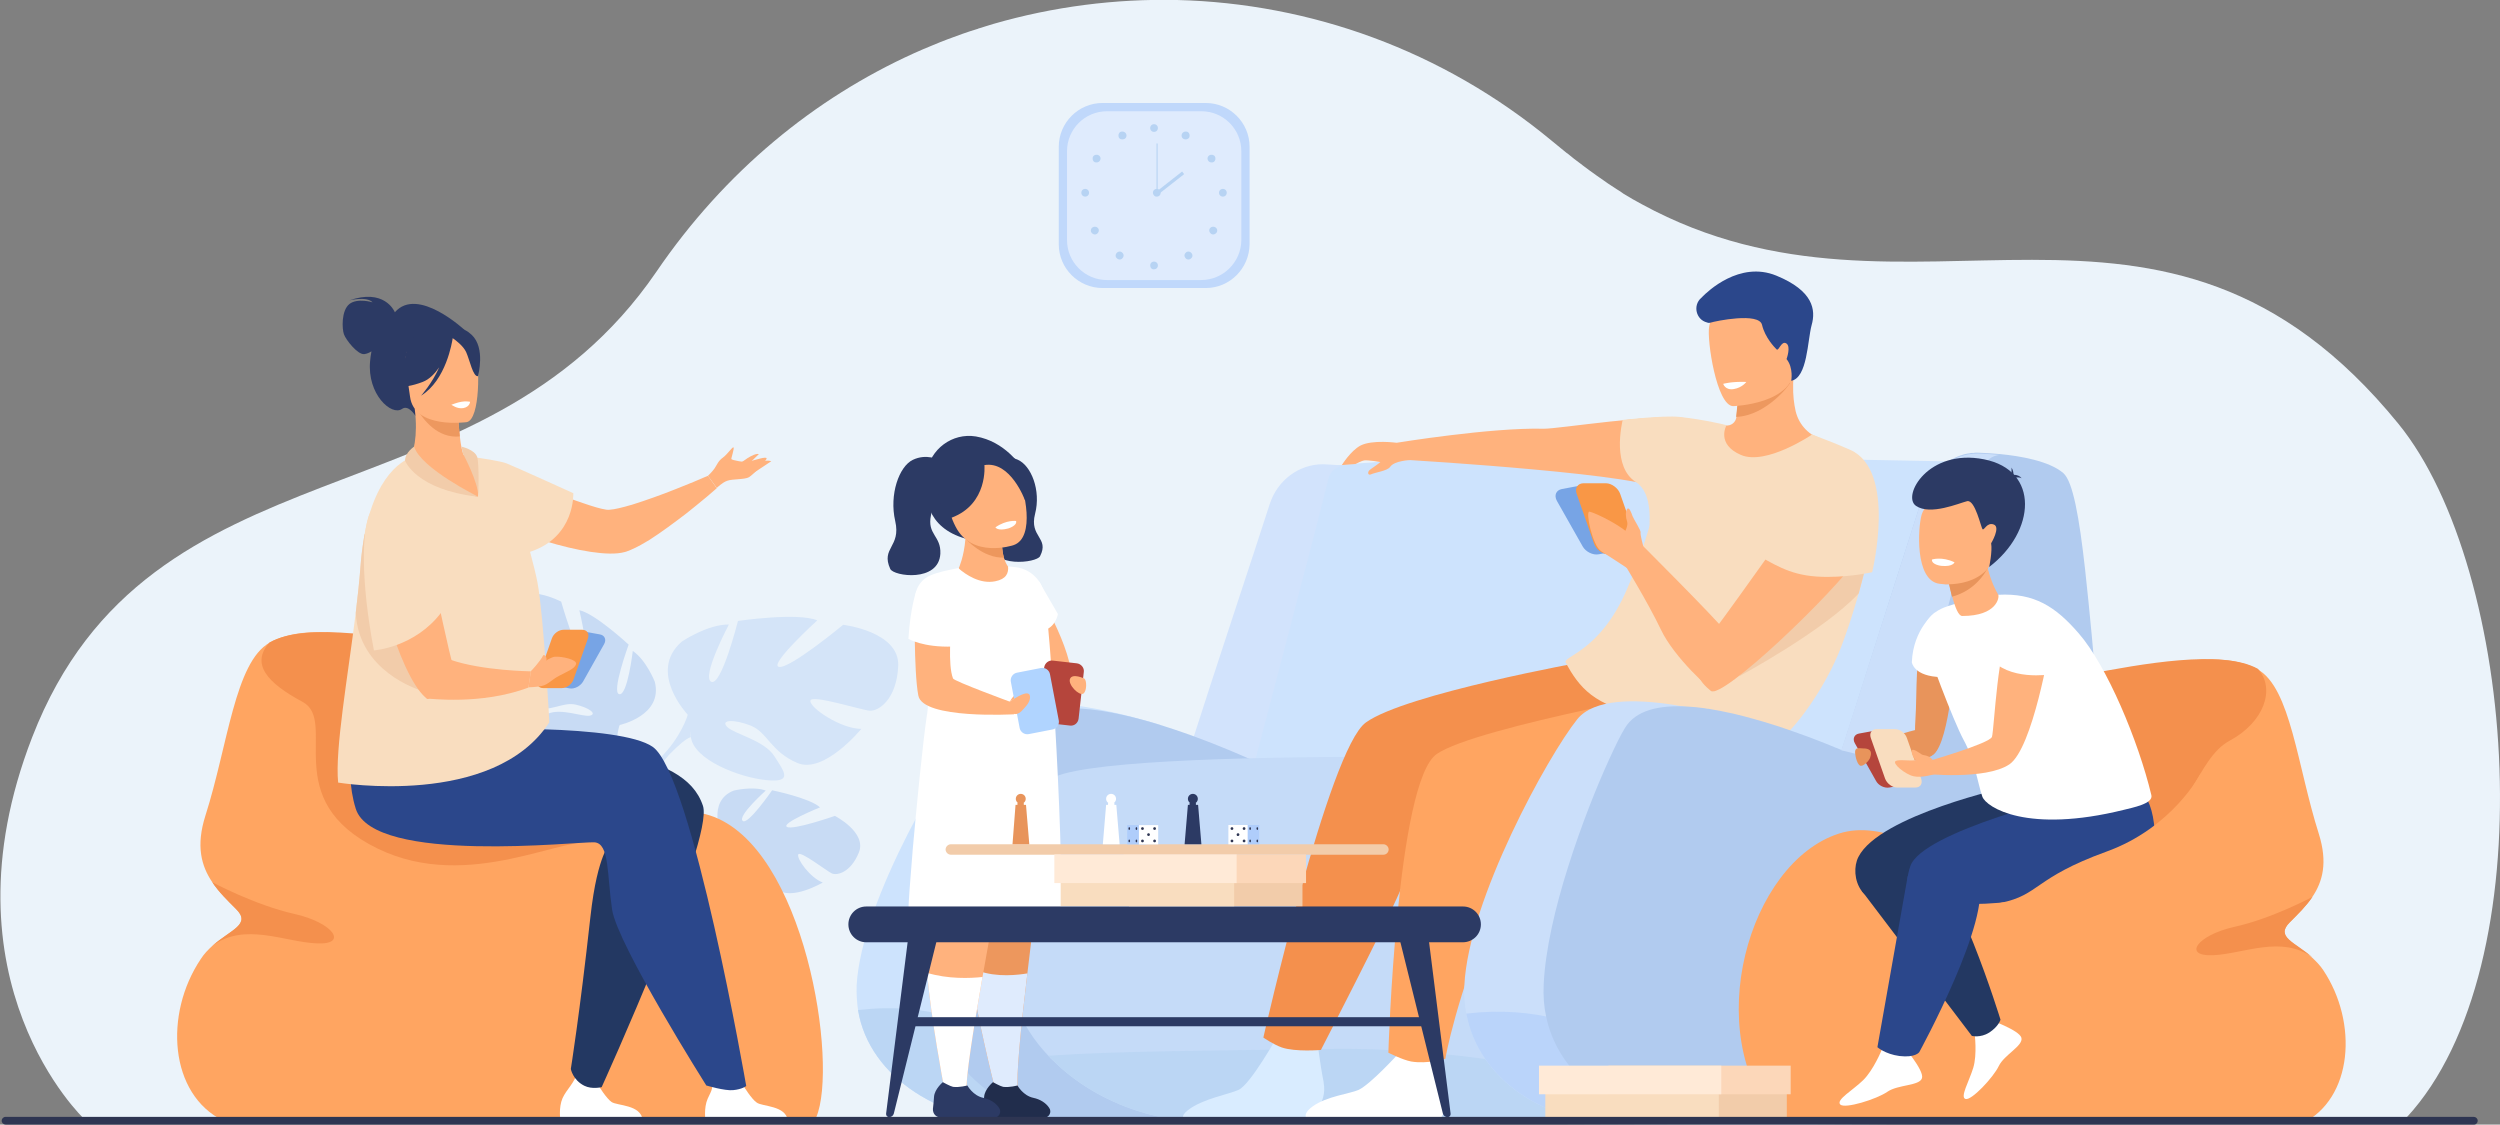 <?xml version="1.0" encoding="utf-8"?>
<!-- Generator: Adobe Illustrator 24.0.0, SVG Export Plug-In . SVG Version: 6.00 Build 0)  -->
<svg version="1.1" id="_x2018_лой_x5F_1" xmlns="http://www.w3.org/2000/svg" xmlns:xlink="http://www.w3.org/1999/xlink"
	 x="0px" y="0px" viewBox="0 0 907.9 408.4" style="enable-background:new 0 0 907.9 408.4;" xml:space="preserve">
<rect x="0" y="0" width="907.9" height="408.4" fill="#808080" stroke="none"/>
<style type="text/css">
	.st0{fill:#EBF3FA;}
	.st1{fill:#C8DBF4;}
	.st2{fill:#D4E4F8;}
	.st3{fill:#CDE3FD;}
	.st4{fill:#D2E3FC;}
	.st5{fill:#BBD6F4;}
	.st6{fill:#B1CBEF;}
	.st7{fill:#C5DBF8;}
	.st8{fill:#FFB27D;}
	.st9{fill:#D9ECFF;}
	.st10{fill:#F9DDBF;}
	.st11{fill:#FFFFFF;}
	.st12{fill:#F4904D;}
	.st13{fill:#FFA561;}
	.st14{fill:#ED985F;}
	.st15{fill:#2B478B;}
	.st16{fill:#77A4E5;}
	.st17{fill:#F99746;}
	.st18{fill:#F2CCAA;}
	.st19{fill:#CBDFFA;}
	.st20{fill:#BAD4FA;}
	.st21{fill:#C0D8FB;}
	.st22{fill:#DFEBFD;}
	.st23{fill:#B7D3F3;}
	.st24{fill:#E8945B;}
	.st25{fill:#233862;}
	.st26{fill:#2C3A64;}
	.st27{fill:#B5453C;}
	.st28{fill:#ED975D;}
	.st29{fill:#212D4C;}
	.st30{fill:#B0D4FF;}
	.st31{fill:#AFCDFB;}
	.st32{fill:#2E3552;}
	.st33{fill:#FCD7B9;}
	.st34{fill:#FFEAD7;}
</style>
<g>
	<path class="st0" d="M874,405.8l-149.4,2.1l-77.8,0.6l-3.9,0l-149.3-0.6l-462.9-1.4c0,0-53.4-50.1-19-138.8
		c42.8-110.4,162.6-75.5,226.6-168.9C263.3,62.1,296,35.6,332,19.3c2.3-1,4.5-2,6.8-2.9c0,0,0,0,0,0c3.5-1.5,7.1-2.8,10.7-4.1
		c1.8-0.6,3.7-1.3,5.5-1.8c0.1,0,0.1,0,0.2-0.1l0,0c1.8-0.6,3.7-1.1,5.5-1.7l0,0c21.8-6.3,44.3-9.2,66.8-8.7
		c48.3,1.2,96.3,18.2,136,51.1c0.7,0.6,1.5,1.2,2.2,1.8c1.1,0.9,2.2,1.8,3.3,2.7c0.1,0,0.1,0.1,0.2,0.1c1.7,1.4,3.3,2.7,5,3.9
		c0.2,0.1,0.3,0.2,0.5,0.4c1.7,1.3,3.5,2.6,5.2,3.8c1.1,0.8,2.2,1.5,3.3,2.3c0.2,0.2,0.5,0.3,0.7,0.5c1.1,0.7,2.2,1.4,3.2,2.1
		c0.7,0.4,1.4,0.9,2,1.3c0.1,0.1,0.3,0.2,0.4,0.3c2.3,1.4,4.5,2.7,6.8,3.9c97.8,53.3,188.5-26.1,274.7,79.7
		C914.1,206.8,924.8,350.9,874,405.8z"/>
	<g>
		<g>
			<path class="st1" d="M262,303.5c0,0-5.4-12.6,4.5-16.4c0,0,6.9-1.7,11.6,0c0,0-10.3,9.2-8.4,11c1.8,1.8,10.7-11.1,10.7-11.1
				s13.7,2.8,17.4,6.2c0,0-14.3,5.8-12,7.1c2.2,1.3,17.4-4,17.4-4s11.7,6,8.7,13.3c-3,7.4-8,8.4-9.8,7.6c-1.8-0.8-11.5-8.4-12.2-6.9
				c-0.7,1.5,4.3,8.5,8.9,10.2c0,0-11.7,6.9-16.7,2.3c-4.9-4.6-4.1-9.1-7.2-11.9c-3.1-2.8-6.2-3.7-5.2-1.6c1,2.1,7,5.8,7.9,10.1
				c0.9,4.3,2,7.3-3.7,4.6c-5.7-2.8-14.1-10.2-13-15.4S262,303.5,262,303.5z"/>
			<g>
				<path class="st1" d="M305.7,308c0,0-33.2-11.7-43.7-4.4c0,0-3.2,4.4-9.6,7.3l-1.5,1.9c0,0,7.7-4.3,9.9-4.1
					C260.9,308.7,261.3,295.8,305.7,308z"/>
				<path class="st1" d="M252.4,310.9c0,0-8.9,3.1-12.3,12.5l1.3,0.5c0,0,5.4-9.2,10.7-11.7C257.4,309.6,252.4,310.9,252.4,310.9z"
					/>
			</g>
		</g>
		<g>
			<path class="st1" d="M225,263.3c0,0,15.9-3.4,12.8-15.7c0,0-3.1-7.9-8-11.2c0,0-1.9,16.3-4.9,15.7c-3-0.5,3.4-18,3.4-18
				s-12.2-11.3-17.9-12.5c0,0,4.2,17.8,1.4,16.5c-2.8-1.3-8-19.6-8-19.6s-13.8-7.3-18.9,0.7c-5.1,8-2.6,13.5-0.6,14.7
				c2,1.2,16,5.4,15.1,7.1c-0.9,1.7-11.2,1.7-16-1.6c0,0,1.4,16.1,9.2,17.7c7.8,1.6,11.6-2.3,16.5-1.2c4.8,1.1,7.9,3.4,5.1,4
				c-2.7,0.5-10.4-2.8-15.2-0.7c-4.8,2.1-8.5,3.1-1.9,6.7c6.6,3.6,19.6,6.7,23.8,2C225,263.3,225,263.3,225,263.3z"/>
			<g>
				<path class="st1" d="M190.7,224.1c0,0,34.2,24.1,34.3,39.2c0,0-2.1,6.1-0.5,14.3l-0.8,2.7c0,0-1.1-10.5-2.9-12.4
					C220.7,268,233,258.7,190.7,224.1z"/>
				<path class="st1" d="M224.5,277.7c0,0,3.1,10.7-3.6,20.5l-1.4-0.9c0,0,5.2-11.5,4-18.4C222.2,271.9,224.5,277.7,224.5,277.7z"/>
			</g>
		</g>
		<g>
			<path class="st2" d="M249.8,259.6c0,0-14.8-15.6-2.2-26.6c0,0,9.3-6.3,17.1-6.2c0,0-10.1,19.1-6.4,20.8
				c3.7,1.7,9.7-22.1,9.7-22.1s21.7-3.2,28.8-0.2c0,0-17.8,16.2-13.9,16.9c4,0.7,23.3-15.3,23.3-15.3s20.4,2.4,20,14.8
				c-0.5,12.4-7.2,16.6-10.3,16.4c-3.1-0.2-21.4-6.1-21.6-3.6c-0.3,2.5,11,10.2,18.5,10.2c0,0-13.5,16.5-23.2,12.4
				c-9.7-4.1-10.9-11.2-17-13.6c-6.1-2.4-11.1-2.1-8.5,0.5c2.6,2.6,13.4,4.8,17.1,10.6c3.7,5.8,6.9,9.7-3,8.7
				c-9.9-1-26.2-7.4-27.3-15.6C249.8,259.6,249.8,259.6,249.8,259.6z"/>
			<g>
				<path class="st2" d="M316.3,242.5c0,0-55.1,0.7-66.5,17c0,0-2.3,8.2-10.2,15.9l-1.1,3.6c0,0,9-10.5,12.4-11.3
					C250.9,267.7,244.6,248.5,316.3,242.5z"/>
				<path class="st2" d="M239.6,275.5c0,0-11.4,9.3-11.4,25l2.2,0.1c0,0,3-16.3,9.5-23C246.3,270.9,239.6,275.5,239.6,275.5z"/>
			</g>
		</g>
	</g>
	<g>
		<path class="st3" d="M430.9,297.3c1.1,3,11.8,5.8,27.6,8.3c2.8,0.4,5.7,0.9,8.8,1.3c53.8,7.3,201.1,11.4,210.2,9.2
			c12.5-3,37.5-148.4,37.5-148.4s-73.5-1.5-131.9-2.2c-20-0.2-82.3,0.7-106.3,4.7C457,173.5,429.1,292.4,430.9,297.3z"/>
		<path class="st4" d="M455.2,278.6c0,0,25.3-96.2,27.1-104.3c0.8-3.6,3.3-4.9,5.8-5.2c-4.4-0.4-7.7-0.5-7.7-0.5
			c-8.7,0-16.5,5.8-19.3,14.5c-6.1,19-18.3,55.4-29.7,91C432.1,274.1,455.2,278.6,455.2,278.6z"/>
		<path class="st3" d="M311.6,366.8c4.1,25,31.3,40.9,59.1,40.9h55.1l-4.3-144.4c0,0-52.6-17.1-65.8-2.1
			c-11.6,13.2-42.9,65.6-44.6,96.6C311,361,311.2,364,311.6,366.8z"/>
		<path class="st5" d="M311.6,366.8c4.1,25,31.3,40.9,59.1,40.9h27C379.7,396.3,363.4,360.9,311.6,366.8z"/>
		<path class="st6" d="M457.9,277.5c0,0-74.3-35.7-88.4-12.4c-7.5,12.4-28.1,61.7-29.6,92.7c-1.5,30.1,26.3,49.9,54.8,49.9h50.7
			L457.9,277.5z"/>
		<path class="st7" d="M380.7,383.4c0.6,0.7,1.2,1.3,1.9,1.9c8,7.9,18.4,14.2,30.4,18.1c9,2.9,18.9,4.5,29.2,4.4l18,0h0.2l85,0
			l48.7,0h0.7l0,0l1.7-11.9L612,276.4c0,0-213.6-6.5-230.9,6.8c-8.1,6.2-12.6,31.8-15.2,59.9C364.5,358.2,370.2,372.3,380.7,383.4z"
			/>
		<path class="st5" d="M380.7,383.4c0.6,0.7,1.2,1.3,1.9,1.9c8,7.9,18.4,14.2,30.4,18.1c9,2.9,18.9,4.5,29.2,4.4l18,0h0.2l85,0
			l48.7,0l0.7,0l1.7-11.9c-29.9-7.7-71.2-15.6-114.3-15C441,381.6,406.6,381.6,380.7,383.4z"/>
		<g>
			<path class="st8" d="M497.4,170.7c0.4-0.4,3.2-2.2,3.9-2.9c0,0-4.4-0.8-5.9-0.6c-0.8,0.1-3.1,1.3-3.1,1.3l-5,0.4
				c0,0,3.2-5.2,6.8-7.1c4.3-2.2,13.1-1,13.1-1s34.2-5.6,53.4-5.1c5.1,0.1,41.7-5.8,52.2-3.7c5.5,1.1,10.6,2,13.8,2.5
				c2,0.3,3.8-1.1,4-3.1l0,0c0.6-6.9,1.5-10.8,1.5-10.8l12.8-6.2c2.7,1.4,5.1,2.7,6.4,3.4c-0.1,0.7-0.1,1.4-0.1,2.1
				c-0.1,3.5,0.3,6.7,0.9,9.4c1.2,5.1,5.1,9.1,10.1,10.4l0.1,0c-9.6,8.3-58.6,22.7-59.4,18.5c-1.1-5.7-90.6-11.1-90.6-11.1
				s-5.9,0.1-7.5,2.5c-1,1.4-5.2,1.9-7,2.7C496.8,172.7,496.5,171.5,497.4,170.7z"/>
			<path class="st9" d="M464.2,375.8c0,0-10,18-14.4,20c-3.5,1.6-13,3.2-18.3,7.3c-6.1,4.7,4.5,4.5,6.8,4.5c0,0,11.9-1.4,17.5-1.3
				c3.2,0.1,12.9,1.3,12.9,1.3c7.6,0,13.4-6.9,12-14.4c0-0.1,0-0.1,0-0.2c-1.4-6.9-2.4-15.9-2.4-15.9L464.2,375.8z"/>
			<path class="st10" d="M588.3,162.5c0.2,4.7,1.5,9.8,5.7,12.5c6.6,4.3,4.9,15.4,4.9,19.7l28.1-40.3c0,0-7.8-2-17.1-3
				c-5.7-0.6-20.6,1.1-20.6,1.1S588.1,157.3,588.3,162.5z"/>
			<path class="st11" d="M507.7,382.8c0,0-9.9,10.9-14.3,13c-3.1,1.4-11.6,2.3-16.7,6c-5.3,3.9-1.2,5.8,1.9,5.8
				c0,0,14.2,1.1,23.2-1.4c2.5-0.7,9.2,0.7,11.6,1.2c0.7,0.2,5.4,0.5,6.1,0.4c5.5-0.7,5.8-6,5.2-11.7c-0.1-1.1-0.2-2.1-0.5-3.2
				c-1.4-6.9-2.2-13.4-2.2-13.4L507.7,382.8z"/>
			<path class="st12" d="M458.8,376.8c0,0,3.6,2.5,6.7,3.6c5,1.7,14.2,0.9,14.2,0.9s23.6-45.8,28.6-57.4c4.7-11,8.7-35.1,8.7-35.1
				c3.6-0.2,30.6,3.6,54.3,1.1c12.6-1.4,23.3-4.5,26.9-10.8c10.4-18.3-22.9-38.8-22.9-38.8s-65,11.7-79.3,22.1
				C482.5,272.1,458.8,376.8,458.8,376.8z"/>
			<path class="st13" d="M504.2,382.3c0,0,5.1,2.6,8.3,3.2c6,1,12.4-1,12.4-1s3.6-21.9,18.5-57.1c3.7-8.8,6.1-25,6.6-25.2
				c0,0,78.5-1.2,87.9-19.4c1.5-3,3.2-11.3,3.1-14c-1-14.4-19.8-20-19.8-20s-84.8,15-99.4,25C507.2,283.7,504.2,382.3,504.2,382.3z"
				/>
			<path class="st10" d="M680,194.7c0,0.3-0.2,1.3-0.5,2.7c-0.8,3.7-2.4,10.5-4.5,18.1c-2.1,7.4-4.7,15.5-7.4,22
				c-6.9,16.5-21.4,35-26.5,33.5c-6.6-2-19.7-7-43.5-11.2c-18.9-3.3-24.1-10.3-29-19.1c-1.4-2.4,12.3-3.7,22.2-26.6
				c6.6-15.1,12-36,12-36l24.2-23.7c-0.1,0.2-3.8,6.9,5.2,10.8c9.1,4,25.9-7.4,25.9-7.4C658,157.9,680.6,165.1,680,194.7z"/>
			<path class="st14" d="M632,140.6c0,0-0.9,3.9-1.5,10.8c10.9-0.4,19.5-11.7,19.6-12.4c-1.3-0.7-2.6-3.2-5.3-4.6L632,140.6z"/>
			<path class="st8" d="M629.4,147.5c0,0,22.9-0.7,22.3-14.9c-0.6-14.3,1.9-24-12.8-24.2c-14.7-0.2-17.3,5.4-18.2,10.2
				C619.8,123.4,623.4,147.3,629.4,147.5z"/>
			<path class="st15" d="M650.5,138.3c0,0,0.9-4.7-1.7-7.9c0,0,1.7-4.6-0.1-5.7c-1.8-1.1-2.7,2.9-3.5,2.2c-0.8-0.8-4.2-4.3-5.3-8.9
				c-1-4.7-17-1.4-18.8-0.8c-0.3,0.1-0.7,0.1-1.2-0.1c-4-1-5.2-6.2-2.1-8.9c0.2-0.2,0.4-0.3,0.5-0.5c1.7-1.7,13.4-13.1,26.8-7.6
				c13.4,5.5,14.4,12.4,12.8,18C656.4,123.7,656.4,137.2,650.5,138.3z"/>
			<path class="st11" d="M634.2,138.7c0,0-1.5,2.1-4.6,2.6c-3.1,0.5-3.8-1.9-3.8-1.9S628.7,138.5,634.2,138.7z"/>
			<path class="st8" d="M593.6,195.2c0,0,29.8,29.7,33.4,34.5c3.6,4.8-3.2,21.5-4.4,21.3c-1.2-0.1-14.6-12.2-19.4-22.3
				S589.4,204,589.4,204L593.6,195.2z"/>
			<path class="st16" d="M580.6,201.3l8-1.5c2.1-0.4,2.9-2.3,1.8-4.3L581,179c-1.1-2-3.7-3.3-5.8-2.9l-8,1.5
				c-2.1,0.4-2.9,2.3-1.8,4.3l9.4,16.6C575.9,200.4,578.5,201.7,580.6,201.3z"/>
			<path class="st17" d="M584.1,201.3h8.1c2.1,0,3.3-1.7,2.5-3.9l-6.3-18c-0.7-2.1-3.1-3.9-5.2-3.9h-8.1c-2.1,0-3.3,1.7-2.5,3.9
				l6.3,18C579.6,199.5,581.9,201.3,584.1,201.3z"/>
			<path class="st8" d="M590.9,206.3c0,0-6.2-4.1-9.4-6.1c-3.2-2-5.8-14.6-4.3-14.4c1.5,0.2,13.8,5.6,17.9,11.7
				C599.1,203.7,590.9,206.3,590.9,206.3z"/>
			<path class="st8" d="M596.8,198.5c0,0-1.2-4.4-1-5.1c0.2-0.7-2.3-4.5-2.9-5.9c-0.5-1.4-1.3-3.6-2-2.6c-0.7,1-0.5,3,0,4.5
				c0.5,1.5-0.9,3.9-0.9,3.9l1.8,3L596.8,198.5z"/>
			<path class="st18" d="M679.5,197.4c-0.8,3.7-2.4,10.5-4.5,18.1c-12.8,13.7-43.4,30.1-43.4,30.1l26.7-34.9l13.8-15.8
				C672.1,194.9,676.9,194.6,679.5,197.4z"/>
			<path class="st8" d="M681.1,183.6c0,0,3.2,5.1-6,18.5c-9.2,13.4-49.7,52.1-53.8,48.8c-4-3.3-9.1-8.3,0.3-20.7
				c9.4-12.4,39.4-55,39.4-55L681.1,183.6z"/>
			<path class="st10" d="M638.8,201.9c7.6,4.3,13.3,7.7,25,7.6c8.8,0,16.1-1.7,16.1-1.7s9-36.8-7.9-44.4c-5.8-2.6-14-5.6-14-5.6
				S625.1,194.3,638.8,201.9z"/>
		</g>
		<path class="st19" d="M532.5,368.1c4.5,24.2,29,39.6,54.1,39.6h50.7l-4-145.7c0,0-48.4-15.9-60.5-0.8
			c-10.6,13.2-39.5,65.6-41,96.6C531.6,361.4,531.9,364.9,532.5,368.1z"/>
		<path class="st20" d="M532.5,368.1c4.5,24.2,29,39.6,54.1,39.6h40.6C608.2,395.7,582.6,362.2,532.5,368.1z"/>
		<path class="st6" d="M561.5,369.2c2,9.6,7.2,17.7,14.2,24l0,0c4.2,3.8,9.1,6.9,14.4,9.2c6.5,2.9,13.7,4.7,21,5.2
			c0.4,0,0.8,0,1.1,0.1c0.3,0,0.6,0,0.9,0c0.5,0,1,0,1.5,0c0.3,0,0.5,0,0.8,0h50.7l0,0c1,0,1.9,0,2.9,0c5.2,0.1,10.7,0.1,15.7,0.2
			c0.8,0,1.7,0,2.5,0c0.3,0,0.6,0,0.9,0c5,0,9.4,0,12.6,0c4.4,0,8.6-0.3,12.5-0.9c5.1-0.8,9.7-2,14-3.8c0.8-0.3,1.5-0.6,2.2-1
			c0.7-0.4,1.5-0.7,2.2-1.1c1.9-1,3.8-2.2,5.5-3.5c4.5-3.4,8.4-7.6,11.7-12.9c2.3-3.7,4.3-7.8,6.1-12.4c2.1-5.7,3.9-12.1,5.2-19.4
			c0-0.2,0.1-0.4,0.1-0.6c0.6-3.3,1.1-6.9,1.6-10.6c0.2-1.7,0.4-3.4,0.6-5.2c0.6-6.2,1-12.9,1.2-20c0-0.6,0-1.3,0-1.9
			c0-0.1,0-0.3,0-0.4c0.1-5.7,0.1-11.7,0-18c0-2.8-0.1-5.6-0.2-8.5c0-1.3-0.1-2.6-0.1-4c-0.3-6.7-0.6-13.7-1.1-21.1
			c-0.2-3.3-0.5-6.7-0.7-10.1c-1.1-14.1-2.5-29.4-4.3-45.9c-2.1-18.7-4.4-31.8-7.9-34.8c-5.1-4.4-15.7-6.2-23-6.9h0
			c-4.6-0.4-7.9-0.5-7.9-0.5c-0.2,0-0.3,0-0.5,0c-0.1,0-0.2,0-0.3,0c-0.3,0-0.6,0-0.8,0.1c-0.2,0-0.3,0-0.5,0c-0.1,0-0.2,0-0.3,0
			c-0.2,0-0.3,0-0.5,0.1c-0.3,0-0.5,0.1-0.8,0.1c-0.2,0-0.4,0.1-0.6,0.1c0,0,0,0,0,0c-0.1,0-0.3,0.1-0.4,0.1
			c-0.3,0.1-0.5,0.1-0.8,0.2c-0.2,0.1-0.3,0.1-0.5,0.2c-0.1,0-0.2,0.1-0.4,0.1c-1.4,0.5-2.8,1.1-4,1.9c-4.4,2.6-7.8,6.9-9.5,12.2
			c-5.9,18.4-16.4,51.3-27.3,85.6c-0.1,0.2-0.1,0.3-0.2,0.5c-0.6,2-1.3,4-1.9,5.9c-0.1,0.2-0.1,0.4-0.2,0.6c0,0.1-0.1,0.2-0.1,0.3
			c-0.6-0.3-1.3-0.5-1.9-0.8c0,0,0,0-0.1,0c-2.6-1.1-5.6-2.3-8.8-3.5h0c-1.7-0.6-3.4-1.3-5.2-1.9c-5-1.8-10.4-3.6-15.9-5.1
			c-2.4-0.7-4.9-1.3-7.3-1.9c-3.1-0.7-6.2-1.3-9.2-1.8c-0.1,0-0.2,0-0.3,0c-0.4-0.1-0.7-0.1-1.1-0.2c-2.1-0.3-4.2-0.5-6.2-0.6h0
			c-10.3-0.6-18.8,1.3-22.7,7.8c-1.5,2.4-3.4,6.3-5.6,11.1c-4.6,10-10.3,24.3-15,39.2c-4.7,14.8-8.3,30.2-8.9,42.7
			C560.4,361.7,560.7,365.6,561.5,369.2z"/>
		<path class="st19" d="M692.3,278.6c0,0,26-99.6,27.9-108c0.8-3.7,3.4-5.1,6-5.4c-4.6-0.4-7.9-0.5-7.9-0.5c-9,0-17,6.1-19.9,15.1
			c-6.3,19.6-17.9,55.8-29.7,92.7C669.4,272.5,692.3,278.6,692.3,278.6z"/>
	</g>
	<g>
		<path class="st21" d="M437.9,104.6h-37.5c-8.7,0-15.9-7.1-15.9-15.9V53.3c0-8.7,7.1-15.9,15.9-15.9h37.5c8.7,0,15.9,7.1,15.9,15.9
			v35.4C453.7,97.5,446.6,104.6,437.9,104.6z"/>
		<path class="st22" d="M436.2,101.7H402c-8,0-14.5-6.5-14.5-14.5V54.9c0-8,6.5-14.5,14.5-14.5h34.3c8,0,14.5,6.5,14.5,14.5v32.4
			C450.7,95.2,444.2,101.7,436.2,101.7z"/>
		<g>
			<g>
				<path class="st23" d="M417.7,46.5c0-0.8,0.6-1.4,1.4-1.4c0.8,0,1.4,0.6,1.4,1.4c0,0.8-0.6,1.4-1.4,1.4
					C418.3,47.9,417.7,47.3,417.7,46.5z"/>
				<path class="st23" d="M429.3,48.5c0.4-0.7,1.3-0.9,2-0.6c0.7,0.4,0.9,1.3,0.6,2c-0.4,0.7-1.3,0.9-2,0.6
					C429.1,50.1,428.9,49.2,429.3,48.5z"/>
				<path class="st23" d="M439.2,56.4c0.7-0.4,1.6-0.2,2,0.4c0.4,0.7,0.2,1.6-0.4,2c-0.7,0.4-1.6,0.2-2-0.4
					C438.3,57.7,438.5,56.8,439.2,56.4z"/>
				<path class="st23" d="M444.1,68.6c0.8,0,1.4,0.6,1.4,1.4c0,0.8-0.6,1.4-1.4,1.4c-0.8,0-1.4-0.6-1.4-1.4
					C442.7,69.2,443.3,68.6,444.1,68.6z"/>
				<path class="st23" d="M441.6,82.7c0.6,0.6,0.6,1.5,0,2c-0.6,0.6-1.5,0.6-2,0c-0.6-0.6-0.6-1.5,0-2
					C440.1,82.2,441,82.2,441.6,82.7z"/>
				<path class="st23" d="M432.6,91.8c0.6,0.6,0.6,1.5,0,2c-0.6,0.6-1.5,0.6-2,0c-0.6-0.6-0.6-1.5,0-2
					C431.1,91.2,432,91.2,432.6,91.8z"/>
				<path class="st23" d="M417.7,96.4c0-0.8,0.6-1.4,1.4-1.4c0.8,0,1.4,0.6,1.4,1.4c0,0.8-0.6,1.4-1.4,1.4
					C418.3,97.9,417.7,97.2,417.7,96.4z"/>
			</g>
			<g>
				<path class="st23" d="M408.9,48.5c-0.4-0.7-1.3-0.9-2-0.6c-0.7,0.4-0.9,1.3-0.6,2s1.3,0.9,2,0.6
					C409.1,50.1,409.3,49.2,408.9,48.5z"/>
				<path class="st23" d="M399,56.4c-0.7-0.4-1.6-0.2-2,0.4c-0.4,0.7-0.2,1.6,0.4,2c0.7,0.4,1.6,0.2,2-0.4
					C399.9,57.7,399.7,56.8,399,56.4z"/>
				<path class="st23" d="M394.1,68.6c-0.8,0-1.4,0.6-1.4,1.4c0,0.8,0.6,1.4,1.4,1.4c0.8,0,1.4-0.6,1.4-1.4
					C395.5,69.2,394.9,68.6,394.1,68.6z"/>
				<path class="st23" d="M396.6,82.7c-0.6,0.6-0.6,1.5,0,2c0.6,0.6,1.5,0.6,2,0c0.6-0.6,0.6-1.5,0-2
					C398.1,82.2,397.2,82.2,396.6,82.7z"/>
				<path class="st23" d="M405.6,91.8c-0.6,0.6-0.6,1.5,0,2c0.6,0.6,1.5,0.6,2,0c0.6-0.6,0.6-1.5,0-2
					C407.1,91.2,406.2,91.2,405.6,91.8z"/>
			</g>
		</g>
		<g>
			<path class="st23" d="M418.7,70c0-0.8,0.6-1.4,1.4-1.4c0.8,0,1.4,0.6,1.4,1.4c0,0.8-0.6,1.4-1.4,1.4
				C419.4,71.5,418.7,70.8,418.7,70z"/>
			<g>
				<rect x="420" y="52.1" class="st23" width="0.4" height="17.9"/>
			</g>
			<g>
				
					<rect x="418.7" y="65.7" transform="matrix(0.787 -0.617 0.617 0.787 49.717 276.39)" class="st23" width="12.1" height="1.2"/>
			</g>
		</g>
	</g>
	<g>
		<path class="st24" d="M709.9,239.7c0,0-2.3,34.6-9.1,34.8c-3.2,0.1-6-1.2-5.2-13.1c0.7-10.2-0.3-25.4,3.3-26.4
			C705.6,233.2,710.2,235.9,709.9,239.7z"/>
		<g>
			<path class="st13" d="M645.5,407.5l190.4,0.6c18.7-9.1,20.5-36.8,7.8-55.8c-1.2-1.8-2.6-3.2-4-4.5c0,0,0,0,0,0
				c-6.3-5.6-13.6-7.4-8.2-12.8c2.9-2.9,5.9-5.8,8.2-9.2c3.8-5.6,5.7-12.5,2.4-23c-7.8-24.5-10.2-53-22.2-59.7c0,0,0,0,0,0
				c-12.9-7.2-33.7-2.1-54.1,1.8c0,0-17.5,3.3-34,18.1c-7.6,6.8-6,31-6.1,31.1c-0.2,0.1,2.2,10.2-15.9,14.4
				c-9.8,2.3-25.6-11-41.9-5.8C635,313.2,617.3,375,645.5,407.5z"/>
		</g>
		<path class="st12" d="M809.7,269c-12.4,6.7-13.9,29-33.3,34.7c-19.5,5.7-39.6-2.1-58.4,18.1c-8.6,9.3,39.3-76.8,39.3-76.8
			c20.5-3.9,49.7-9.3,62.7-2.1c0,0,0,0,0,0C826.5,250.2,822.2,262.3,809.7,269z"/>
		<path class="st11" d="M683.4,381.2c0,0-3,7.4-6.8,11.1c-3.8,3.7-9.9,7.1-8.3,8.8c1.6,1.7,13.2-1.9,17.1-4.6
			c3.9-2.7,11.8-2.1,12.6-5c0.8-2.9-7.2-12.1-7.2-12.1L683.4,381.2z"/>
		<path class="st11" d="M717.1,375.3c0,0,1,7.6-0.5,12.5c-1.5,4.9-4.9,10.7-2.8,11.3c2.1,0.7,10.1-7.8,12.1-12
			c2-4.1,8.9-7.3,8.2-10.2c-0.7-2.8-11.8-6.7-11.8-6.7L717.1,375.3z"/>
		<path class="st25" d="M729.7,285.7c0,0-47.1,10.3-54.8,25.5c-1.7,3.3-1.6,8.6,1.2,12.4c4.7,6.2,12.5-3,20.3-2.4
			c14.4,1,76.1,1.7,66.7-16.4C753.7,286.8,729.7,285.7,729.7,285.7z"/>
		<path class="st25" d="M676.2,323.6l39.9,52.6c0,0,3.1,0.8,6.3-1.2c3.5-2.3,4.1-4.7,4.1-4.7s-16.4-53.5-28.9-60.4
			S676.2,323.6,676.2,323.6z"/>
		<path class="st15" d="M754.5,288.4c0,0-56.7,13.4-60.8,26.3c-4.4,13.8,5.8,12.5,20.2,13.5c14.4,1,70-6,68.6-26.4
			C780.5,271.3,754.5,288.4,754.5,288.4z"/>
		<path class="st15" d="M692.8,318.2l-11,62.1c0,0,2.8,2.5,8,3.2c5.8,0.7,7.2-1.4,7.2-1.4s26.8-48.9,21.4-62.7
			C713,305.6,692.8,318.2,692.8,318.2z"/>
		<path class="st11" d="M698.7,231.3c-0.8-3.9,1.7-8.9,8.5-11.1c5.8-1.9,11.2-3.8,18.5-4.2c13.1-0.7,20.8,4.3,29.2,14
			c10.2,11.7,21.7,39.1,26.4,58.8c0.7,3.1-6.9,4.5-10,5.3c-35.1,8.7-50-0.9-51.4-4.8c-1.7-4.9-2.7-13.1-6.8-20.6
			C709.4,261.9,699.8,236.5,698.7,231.3z"/>
		<g>
			<path class="st8" d="M707.1,208.4c0.1,0.6,0.4,2,0.8,3.8c0.3,1.4,0.7,3.1,1.1,4.6c1,3.6,2.2,6.9,3.6,6.9
				c12.7,0,13.5-6.8,13.1-7.7c0,0,0,0,0,0c-0.9-1.5-2.6-4.8-3.8-9.5c0,0,0-0.1,0-0.1c-0.7-2.8-1.3-6.1-1.5-9.8
				c0,0-10.8,9.4-12.9,11.4C707.2,208.2,707.1,208.3,707.1,208.4z"/>
			<path class="st24" d="M706,208.7c0.2,1,0.2,2.2,0.3,3.4c0.5,0,1,0,1.5,0c0.3,1.4,0.7,3.1,1.1,4.6c8.2-2.2,11.9-8.4,12.7-10
				c0.1-0.3,0.2-0.4,0.2-0.4c-5.3-0.4-11.1,0.3-14.4,1.6C706.9,208.2,706.4,208.5,706,208.7z"/>
			<g>
				<path class="st8" d="M704.3,212c0,0,0.7,0.1,2,0.2c0.5,0,1,0,1.5,0c3.8-0.1,9.8-1,13.8-5.4c0.1-0.1,0.2-0.2,0.2-0.3
					c0.2-0.2,0.4-0.5,0.6-0.7c1-1.3,1.8-2.8,2.3-4.7c4.4-14.3-3.3-23.5-8.7-23.5c-9.3-0.1-14.9,3.4-17.2,7.3
					c-0.4,0.6-0.7,1.3-0.9,1.9C696.5,191.4,695.3,210.8,704.3,212z"/>
				<path class="st11" d="M709.8,204.2c0,0-0.5,1.7-4.8,1.3c0,0-3.6-0.4-3.4-2.3C701.6,203.2,705.2,202,709.8,204.2z"/>
				<g>
					<path class="st26" d="M722.4,205.9c0,0,1.2-5.7,0.7-8.6c0,0,3.5-5.8,1-6.8s-3.5,2.2-4.1,1.7c-0.6-0.6-2.7-10.8-5.6-10.2
						c-2.9,0.7-13.4,5.3-18.6,1.7c-5.2-3.6,4.5-20.9,24.7-16.9C740.8,170.8,739.3,193,722.4,205.9z"/>
					<path class="st26" d="M731.1,174.3c0,0,0.6-2.7-0.6-4.5c0,0,0.2,2.6-0.6,3.9C729,174.9,731.1,174.3,731.1,174.3z"/>
					<path class="st26" d="M730.5,172.5c0,0,2.4-0.5,3.7,1.2c0,0-1.8-1-3.4,0.5L730.5,172.5z"/>
				</g>
			</g>
		</g>
		<path class="st13" d="M799.2,280.9c0,0-10.1,19.7-34.3,28.4c-26.4,9.6-24.1,15.7-38.4,18.6c-7.8,1.6,51.1,25.5,51.9,24.4
			c0.8-1.1,33-28.6,33-28.6L799.2,280.9z"/>
		<path class="st11" d="M702.7,222.5c0,0-7.9,5.8-8.4,18c0,0,0.6,5.2,10.8,5.4C715.4,246.1,702.7,222.5,702.7,222.5z"/>
		<path class="st24" d="M699.8,275.2c-6.2,1.1-12.2,2.8-24.8,0.8v-3.7c0,0,22.5-9.4,26.1-7.6c2,1,2.6,2.7,2.8,5.4
			C703.8,272.6,702.1,274.7,699.8,275.2z"/>
		<path class="st8" d="M744.5,234c0,0-6.2,37.8-14.8,43.6c-8.7,5.8-31.1,3.4-31.1,3.4l1.1-4.4c0,0,22.9-6.6,23.7-9
			c0.8-2.5,2.2-35.5,6.8-37.3C734.8,228.6,742.5,229.9,744.5,234z"/>
		<path class="st11" d="M731.7,219.8c0,0,10-0.1,13.9,6.3c4,6.4-1,18.8-1,18.8s-15.4,2.6-22.1-6.3
			C722.5,238.6,724,222.2,731.7,219.8z"/>
		<path class="st12" d="M803.7,346.9c11.1-0.5,24.9-7.4,36.1,0.8c-6.3-5.6-13.6-7.4-8.2-12.8c2.9-2.9,5.9-5.8,8.2-9.2
			c0,0-14.7,7.9-28.4,10.9C797.7,339.7,792.6,347.4,803.7,346.9z"/>
		<g>
			<path class="st27" d="M686.1,286l6.6-1.2c1.7-0.3,2.4-1.9,1.5-3.5l-7.7-13.7c-0.9-1.6-3.1-2.7-4.8-2.4l-6.6,1.2
				c-1.7,0.3-2.4,1.9-1.5,3.5l7.7,13.7C682.2,285.3,684.4,286.3,686.1,286z"/>
			<path class="st10" d="M688.9,286h6.7c1.8,0,2.7-1.4,2.1-3.2l-5.2-14.8c-0.6-1.8-2.5-3.2-4.3-3.2h-6.7c-1.8,0-2.7,1.4-2.1,3.2
				l5.2,14.8C685.3,284.6,687.2,286,688.9,286z"/>
		</g>
		<path class="st8" d="M701.9,276.1c0,0-0.6-1.5-3.4-1.9c-0.9-0.1-2.3-1.7-3.7-1.9c-1.4-0.2,0.1,3.4,1,3.8c0.9,0.5,3,1.4,3.1,1.2
			C699.2,277.1,701.9,276.1,701.9,276.1z"/>
		<path class="st8" d="M702.3,281.2c0,0-4.4,1.4-7.4,0.7c-3-0.7-7.8-4.6-6.5-5.5c1.1-0.7,5.1,0,6.9-0.3c1.8-0.3,3.3-1,4,0.1
			C700,277.3,702.3,281.2,702.3,281.2z"/>
		<path class="st24" d="M673.7,273.5c0.1,1.5,0.9,4.4,2,4.6c1,0.2,2.9-1.6,3.4-2.8c1.2-3.1-0.8-3.5-2.4-3.5
			C675.3,271.8,673.5,271.1,673.7,273.5z"/>
	</g>
	<g>
		<g>
			<path class="st13" d="M296.4,405.8L81.1,407c-19.6-9.6-21.6-38.7-8.2-58.7c1.2-1.9,2.7-3.4,4.2-4.8c0,0,0,0,0,0
				c6.7-5.9,14.3-7.8,8.6-13.4c-3.1-3.1-6.2-6.1-8.6-9.7c-4-5.9-6-13.2-2.5-24.2c8.2-25.7,10.7-55.7,23.3-62.8c0,0,0,0,0,0
				c13.6-7.6,35.4-2.2,56.9,1.9c0,0,18.4,3.5,35.7,19c8,7.1,6.3,32.6,6.4,32.7c0.2,0.1-2.3,10.7,16.7,15.2
				c10.3,2.4,27-11.6,44.1-6.1C292.3,307.2,304.6,386.7,296.4,405.8z"/>
		</g>
		<path class="st12" d="M109.9,254.9c13.1,7.1-9.1,35.6,27.3,53.3c33.4,16.2,68.3-5.6,80.5-2.2c12.8,3.6-53.9-70.5-53.9-70.5
			c-21.5-4.1-52.3-9.8-65.9-2.2c0,0,0,0,0,0C91,241,96.8,247.9,109.9,254.9z"/>
		<path class="st12" d="M115,342.6c-11.7-0.5-26.2-7.8-37.9,0.9c6.7-5.9,14.3-7.8,8.6-13.4c-3.1-3.1-6.2-6.1-8.6-9.7
			c0,0,15.5,8.3,29.8,11.5C121.2,335.1,126.6,343.2,115,342.6z"/>
	</g>
	<g>
		<path class="st26" d="M143.4,113.4c-0.3-0.7-4-8.7-16.6-4.3c0,0,6.4-1.6,8.5,0.7c0,0-5.4-1.7-8.4,0.6c-3,2.4-2.7,9-2,11
			c0.7,2,5,7.5,7.4,7.2c0.9-0.1,1.8-0.5,2.6-1c-0.2,1.1-0.4,2.3-0.5,3.6c-1.1,12,7.8,20,11.6,17.3c2.4-1.7,4.9,2.6,4.9,2.6l18-31.1
			C168.9,120,151.7,103.8,143.4,113.4z"/>
		<path class="st8" d="M177.2,186.7c-17.1,7.6-29.9-19.3-28.8-19.6c1.7-1.9,3.5-8.8,2.2-18.7l0.9,0.1l14.8,1.1c0,0,0.2,4.6,0.7,8.9
			c0.3,2.8,0.8,5.5,1.4,6.7c0.2,0.3,3.4,0.8,3.4,0.8C172.1,166.3,181.7,184.7,177.2,186.7z"/>
		<path class="st11" d="M286.1,407h-29.9c0,0-0.7-4.6,0.8-8c1.5-3.3,2.5-4.2,0.8-8.1c1.9,2,7.4,3.4,11.8,2.8
			c0.5,0.9,3.4,5.5,5.2,6.7C276.7,401.9,285.5,401.4,286.1,407z"/>
		<path class="st11" d="M233.4,406.8h-29.9c0,0-0.7-4.6,0.8-8c1.5-3.3,4.4-5.5,5.3-9.4c1.9,2,3,4.7,7.3,4.1c0.5,0.9,3.4,5.5,5.2,6.7
			C224.1,401.6,232.8,401.1,233.4,406.8z"/>
		<g>
			<path class="st8" d="M257.1,172.8l3.2,4.5c0,0-1.4,1.2-3.6,3.1c-0.7,0.6-1.1,0.9-1.1,0.9c-1.8,1.5-4,3.3-6.4,5.2l0,0
				c-4.2,3.2-9,6.8-13.4,9.6c-0.4,0.2-0.8,0.5-1.2,0.7c-2.6,1.6-5.1,2.8-7.1,3.5c-0.2,0.1-0.4,0.1-0.7,0.2c-5.8,1.6-17.4-0.5-28.9-4
				c-1.6-0.5-3.1-1-4.7-1.5c-5.6-1.9-10.9-4-15.2-6.2c-2.6-1.3-4.8-2.6-6.5-3.8c-0.6-0.4-1.2-0.8-1.7-1.3c-9.3-7.6-4.9-15-3.2-15
				c2.2,0,5.3,0.6,8.9,1.5c5.6,1.5,12.6,3.9,19.4,6.4c3.7,1.4,7.5,2.8,10.9,4c2.1,0.8,4.1,1.5,5.9,2.1c3.5,1.2,6.4,2.1,8.5,2.4
				c1.3,0.2,3.8-0.3,6.8-1.1c0.8-0.2,1.6-0.5,2.5-0.7c4.8-1.5,10.7-3.6,15.7-5.6c2.5-1,4.8-1.9,6.7-2.7
				C255.1,173.6,257.1,172.8,257.1,172.8z"/>
		</g>
		<path class="st25" d="M130.1,266.4c0,0-6.7,20.9,8.3,30.8c20.1,13.3,75.7,2,82,8.7c1.6,1.7-3.3,2.6-6,27.2
			c-3.9,35.3-7.1,55.1-7.1,55.1s0.7,4,4.9,6.1c2.8,1.4,6.3,0.5,6.3,0.5s40.8-89.7,36.8-102.1c-7-21.5-46.1-19.4-91.3-32.2
			C136.3,252.8,130.1,266.4,130.1,266.4z"/>
		<path class="st15" d="M151.3,265.9c19.9-1.8,74-2.8,85.7,5.3c14.4,9.9,34,123.2,34,123.2s-1.5,1.2-4.8,1.5c-3,0.3-9.7-1.7-9.7-1.7
			s-32.2-51-34.2-63.8c-1.9-12.8-0.9-24.1-6.4-24.5c-5.4-0.4-80.3,8.2-86.7-12.2c-5-16,1-31.5,1-31.5S132.9,267.6,151.3,265.9z"/>
		<path class="st10" d="M192.5,200.4c1.2,4.5,2.2,8.5,2.7,11.2c2.3,12.5,4.3,50.7,4.3,50.7c-20.3,31.3-76.7,21.9-76.7,21.9
			c-1.2-11.9,3.5-38.3,6.4-61.7c0.7-5.8,1.3-11.3,1.7-16.5c0.3-4.5,0.9-8.5,1.5-12c4.8-25.1,17.2-27.9,17.2-27.9
			c5.8,11.2,24,14.3,24,14.3c0.2-6.3-1.8-14.4-1.8-14.4c2.3,0.3,10,1.4,12.2,2.3c2.6,1,24.2,10.8,24.2,10.8S209,195,192.5,200.4z"/>
		<path class="st14" d="M166.3,149.6c0,0,0.2,4.6,0.7,8.9c-8.1,0.8-13.3-6.1-15.6-10L166.3,149.6z"/>
		<path class="st8" d="M169.5,153.3c0,0-19.1,2.7-20.6-9.3c-1.5-11.9-4.9-19.6,7.2-21.8c12.2-2.2,15.1,2.1,16.6,5.9
			C174.2,132,174.5,152.3,169.5,153.3z"/>
		<path class="st26" d="M171.3,121.6c-3.4-3.2-5.5-2.2-6.7-0.9c-11.2-4.5-16.9,4.9-16.9,4.9c-0.2,8.7-5.8,14.4-5.8,14.4
			s3.8,1.7,11.6-1.3c2.4-0.9,4.4-3,6-5.3c-2.6,5.9-6.6,10.3-6.6,10.3c9.1-5.6,11.3-19.5,11.5-20.9c1.3,0.9,3.9,2.9,4.9,5.1
			c1.3,2.9,2.5,9.1,4.3,8.7C173.6,136.4,176.4,126.4,171.3,121.6z"/>
		<path class="st8" d="M257.1,172.8c0,0,1.5-1.4,2.4-2.7c0.9-1.3,1.3-2.7,3-3.9c1.7-1.2,3.6-4.2,3.9-3.7c0.3,0.5-0.9,3.9-0.8,4.2
			c0.1,0.4,4.9,1.4,6.6,0.9c1.8-0.5,6.3-2,6.2-1.1c-0.1,0.9-4.9,5.9-6.4,6.8c-1.5,0.9-6.1,0.6-7.9,1.3c-1.8,0.6-3.8,2.6-3.8,2.6
			L257.1,172.8z"/>
		<path class="st8" d="M268.9,168.2c0,0,4.7-3.8,6.7-3.3l-3.4,3.3H268.9z"/>
		<path class="st8" d="M273,172.2l7.1-4.7c0,0-1.3-0.5-2.7,0C275.9,167.9,273,172.2,273,172.2z"/>
		<path class="st18" d="M152.4,250.6c-0.3-0.2-22.2-6.7-23.2-28.1c0.7-5.8,1.3-11.3,1.7-16.5c0.3-4.5,0.9-8.5,1.5-12
			c3.5-0.5,7.7,3.2,9.6,8.8C145.9,214.3,152.3,250.1,152.4,250.6z"/>
		<g>
			<path class="st8" d="M155,253.7c-0.2-0.2-0.4-0.3-0.6-0.5c-4.8-4.3-9.9-16.1-13.5-28.6c-0.5-1.7-1-3.4-1.4-5.1
				c-1.6-6.2-2.8-12.3-3.3-17.5c-0.4-3.1-0.5-5.9-0.4-8.2c0-0.8,0.1-1.6,0.2-2.3c1.4-12.9,10.7-13.3,11.8-11.7
				c1.3,2,2.6,5.1,3.9,8.9c2,6,3.9,13.8,5.6,21.4c1,4.2,6.2,29,7.1,31C165,242.4,156.8,255.1,155,253.7z"/>
		</g>
		<path class="st10" d="M146.7,175.6c0,0-9,4.4-12.2,10.4c-3.2,6-3.5,25.2,1.3,50.2c0,0,14.7-1,24.4-13.7
			C160.2,222.4,156.6,172,146.7,175.6z"/>
		<path class="st18" d="M150.4,162.2c0,0-3.3,2.1-3.3,5.1c0,0,3.9,10.6,26.6,13.1C173.7,180.4,152.8,170.1,150.4,162.2z"/>
		<path class="st18" d="M168.1,164.7c0,0,5.7,10.5,5.6,15.7c0,0,0.4-11.7-0.4-14.4c-0.8-2.7-5.7-3.8-5.7-3.8L168.1,164.7z"/>
		<path class="st11" d="M163.9,147c0.2,0,2,1.6,4.4,1.2c2.4-0.5,2.4-2.3,2.4-2.3s-1.6-0.3-3.1,0C166.2,146.1,163.9,147,163.9,147z"
			/>
		<path class="st16" d="M206.9,250l-6.6-1.2c-1.7-0.3-2.4-1.9-1.5-3.5l7.7-13.7c0.9-1.6,3.1-2.7,4.8-2.4l6.6,1.2
			c1.7,0.3,2.4,1.9,1.5,3.5l-7.7,13.7C210.7,249.2,208.6,250.3,206.9,250z"/>
		<path class="st17" d="M204,249.9h-6.7c-1.8,0-2.7-1.4-2.1-3.2l5.2-14.8c0.6-1.8,2.5-3.2,4.3-3.2h6.7c1.8,0,2.7,1.4,2.1,3.2
			l-5.2,14.8C207.7,248.5,205.8,249.9,204,249.9z"/>
		<g>
			<path class="st8" d="M192.8,243.8c0,0,6.3-5.1,8.7-5.3c2.4-0.2,8.2,1,7.7,2.7c-0.5,1.7-3.3,2.7-6.1,4.2c-2.9,1.5-4,3.2-6.3,3.7
				c-2.3,0.5-4.9,0.5-4.9,0.5L192.8,243.8z"/>
			<path class="st8" d="M192.8,243.8c0,0,3.6-3.9,4.4-5.7c0.1-0.2,0.4-0.3,0.6-0.1c0.5,0.4,1.2,1.3,0.1,2.9
				C196.1,243.2,192.8,243.8,192.8,243.8z"/>
		</g>
		<path class="st8" d="M155,253.7c0.7-0.1,19.6,2.5,36.9-4l0.9-5.9c0,0-17.7-0.2-29.2-4.2C152.1,235.6,155,253.7,155,253.7z"/>
	</g>
	<g>
		<path class="st8" d="M374.5,211.1c0,0,13.6,20.7,14.8,35c0,0-1.9,4.2-6.3,1.6c-4.5-2.6-12.5-13.6-12.5-13.6L374.5,211.1z"/>
		<path class="st28" d="M351.9,341.9c-0.3,2.3,0,5.9,0.5,10c2.1,16.5,8.8,42.9,8.8,42.9l8.4,1c-0.6-4.7,1.1-22.5,3.5-42.3
			c3.5-29.9,8.3-64.1,8.3-64.1s-18.3-15.2-29.2-11C341.5,282.6,353.2,330.3,351.9,341.9z"/>
		<path class="st22" d="M352.4,351.9c2.1,16.5,8.8,42.9,8.8,42.9l8.4,1c-0.6-4.7,1.1-22.5,3.5-42.3c-3,0.5-11.1,1.6-17.9-1
			C354.1,352.1,353.2,352,352.4,351.9z"/>
		<path class="st26" d="M360.1,166.9c0,0,4.4-2.1,9.4,0c5,2.1,8.6,11.2,6.4,19.7c-2.2,8.5,5.3,8.6,1.8,15.4
			c-1.2,2.4-17.6,4.5-18.2-4.9c-0.3-5.8,4.9-6.1,3.4-12.4C361.4,178.3,360.1,166.9,360.1,166.9z"/>
		<path class="st8" d="M336.6,340.1c-0.5,2.9-0.4,7.6,0.1,13.2c1.4,16.8,6,40.9,6,40.9l8.3,1.9c-0.3-4.6,2.4-21.9,5.8-41.3
			c5.3-30.1,12.4-65.3,12.4-65.3s-17.4-16.3-28.4-12.8C329.8,280.3,338.6,328.6,336.6,340.1z"/>
		<path class="st29" d="M369.5,394.2c0,0,2,3.7,5.8,4.5c2.4,0.5,4.5,1.8,5.7,3.6c1.1,1.5,0,3.6-1.8,3.6l-19.4-0.1
			c-1.7,0-2.9-1.4-2.8-3.1c0.2-1.4,0.3-3.1,0.4-4.4c0.2-2.8,3.2-5.3,3.2-5.3s2.7,1.5,3.7,1.7C366.6,395,369.5,394.2,369.5,394.2z"/>
		<path class="st26" d="M370.8,169.5c-0.1-0.2-5.8-9.2-16.4-11c-8.6-1.4-16.6,4.6-17.9,13.2c-1.3,8.6,0,19.9,14.1,23.9L370.8,169.5z
			"/>
		<path class="st8" d="M368.2,208l-16,9.5l-4-11.2c0,0,1.9-4.1,2.4-10.6c0.2-2.8,0.2-5.9-0.3-9.4l13.9,6c0,0-0.2,1.3-0.3,3.1
			c-0.1,2,0,4.7,0.7,7.2C365.2,204.6,366.3,206.6,368.2,208z"/>
		<path class="st28" d="M364.6,202.5c-7.7,0.3-14-6.9-14-6.9l13.3-0.3C363.8,197.3,363.8,200,364.6,202.5z"/>
		<path class="st8" d="M368,198c0,0-15,5-21-6.8c-6.5-12.7-0.9-22.7,4.2-23.6c10.2-1.9,16.5,1.6,18.6,5.7
			C371.9,177.3,376.3,195.3,368,198z"/>
		<path class="st11" d="M361.5,191.5c0,0,0.7,1.5,4.7,0.4c0,0,3.3-1,2.8-2.7C369.1,189.2,365.5,188.7,361.5,191.5z"/>
		<path class="st11" d="M384.4,336.2c-18,6.2-50-2.4-54.4-6.5c-0.2-0.2,0.5-9.6,1.5-21.6c1.5-16.8,3.7-38.9,5.1-48.3
			c0-0.1,0-0.3,0.1-0.4c0.3-2.2,0.4-4.4,0.3-6.5c0-0.9-0.1-1.8-0.3-2.6l-3.3-24.2l-1-7.6c-0.5-4,1.7-7.9,5.4-9.5
			c3.4-1.4,5.9-1.8,10.2-2.7c2.7,2.4,7.9,5.9,13.4,4.8c4.1-0.8,4.9-3,4.7-5.4c1,0.1,2,0.2,2.9,0.3c5.3,0.7,9.5,4.8,10.3,10.1
			C382.4,235.4,387.6,335.1,384.4,336.2z"/>
		<path class="st26" d="M357.5,168.9c0,0,1.4,14.1-11.9,19.1c-5.3,2-8.1-19.5,3-23.8c11.1-4.3,22,0.8,23.3,8.3
			c1.3,7.5,0.3,9.1,0.3,9.1S367,167.3,357.5,168.9z"/>
		<path class="st11" d="M377.3,211.1l6.9,11.9c0,0-0.9,5.5-6.1,6.1C373,229.6,377.3,211.1,377.3,211.1z"/>
		<path class="st26" d="M340.9,167c0,0-4.4-2.4-9.4,0c-5,2.4-8.6,12.6-6.4,22.2c2.2,9.5-5.3,9.7-1.8,17.4c1.2,2.7,17.6,5,18.2-5.5
			c0.3-6.6-4.9-6.9-3.4-14C339.6,179.9,340.9,167,340.9,167z"/>
		<path class="st11" d="M336.7,353.3c1.4,16.8,6,40.9,6,40.9l8.3,1.9c-0.3-4.6,2.4-21.9,5.8-41.3
			C352.4,355.3,344.2,355.6,336.7,353.3z"/>
		<path class="st26" d="M351.3,394.2c0,0,2,3.7,5.8,4.5c2.4,0.5,4.5,1.8,5.7,3.6c1.1,1.5,0,3.6-1.8,3.6l-19.4-0.1
			c-1.7,0-2.9-1.4-2.8-3.1c0.2-1.4,0.3-3.1,0.4-4.4c0.2-2.8,3.2-5.3,3.2-5.3s2.7,1.5,3.7,1.7C348.4,395,351.3,394.2,351.3,394.2z"/>
		<path class="st27" d="M388.6,263.5l-8.8-1c-1.5-0.2-2.7-1.6-2.5-3.1l1.9-17c0.2-1.5,1.6-2.7,3.1-2.5l8.8,1
			c1.5,0.2,2.7,1.6,2.5,3.1l-1.9,17C391.5,262.6,390.1,263.7,388.6,263.5z"/>
		<path class="st8" d="M366.8,254.7c0,0,0.6-1.1,1-1.5c0.5-0.4,0.8-1.3,1-0.9c0.2,0.4-0.2,1.4-0.2,1.4L366.8,254.7z"/>
		<path class="st30" d="M382.3,264.9l-8.7,1.7c-1.5,0.3-3-0.7-3.3-2.2l-3.2-16.8c-0.3-1.5,0.7-3,2.2-3.3l8.7-1.7
			c1.5-0.3,3,0.7,3.3,2.2l3.2,16.8C384.8,263.1,383.8,264.6,382.3,264.9z"/>
		<path class="st8" d="M366,255.3c0,0,3.5-2.6,5.8-3.3c2.2-0.7,2.4,0.6,2.2,1.8c-0.3,1.7-1.7,3-2.7,4.1c-0.9,1.1-2.5,1.9-3.5,1.1
			C366.7,258.4,366,255.3,366,255.3z"/>
		<path class="st8" d="M393.7,246.4c0,0-4.2-2-5.1,0.1s3.3,6.3,4.8,5.4C394.8,251,394.7,246.8,393.7,246.4z"/>
		<path class="st8" d="M332.2,219c0,0-0.4,24.9,1.3,33.6c1.6,8.7,34.8,6.8,34.8,6.8l-1.1-4.4c0,0-20.7-7.6-21.1-8.6
			c-2-5.2-0.6-17.2-0.8-20.4C345.1,222.6,332.2,219,332.2,219z"/>
		<path class="st11" d="M332.8,214.6c0,0-2.2,5.8-2.9,17.4c0,0,5.3,3.2,16.2,2.8c10.9-0.4-2.1-16.6-2.1-16.6L332.8,214.6z"/>
	</g>
	<g>
		<path class="st26" d="M531.2,342.2H314.6c-3.6,0-6.5-2.9-6.5-6.5l0,0c0-3.6,2.9-6.5,6.5-6.5h216.7c3.6,0,6.5,2.9,6.5,6.5l0,0
			C537.8,339.3,534.9,342.2,531.2,342.2z"/>
		<path class="st26" d="M518.9,341.5h-10.5l15.6,62.9c0.2,0.8,0.9,1.3,1.7,1.3l0,0c0.7,0,1.2-0.6,1.1-1.3L518.9,341.5z"/>
		<path class="st26" d="M329.7,341.5h10.5l-15.6,62.9c-0.2,0.8-0.9,1.3-1.7,1.3l0,0c-0.7,0-1.2-0.6-1.1-1.3L329.7,341.5z"/>
		<rect x="329.5" y="369.4" class="st26" width="190.5" height="3.3"/>
	</g>
	<g>
		<path class="st18" d="M502.4,310.4H345.3c-1,0-1.9-0.9-1.9-1.9l0,0c0-1,0.9-1.9,1.9-1.9h157.1c1,0,1.9,0.9,1.9,1.9l0,0
			C504.3,309.5,503.5,310.4,502.4,310.4z"/>
		<g>
			<polygon class="st24" points="373.8,306.6 367.7,306.6 368.8,292.3 372.6,292.3 			"/>
			<rect x="369.5" y="291.5" class="st24" width="2.3" height="0.9"/>
			<path class="st24" d="M368.9,290.1c0-1,0.8-1.8,1.8-1.8s1.8,0.8,1.8,1.8s-0.8,1.8-1.8,1.8S368.9,291.1,368.9,290.1z"/>
		</g>
		<g>
			<polygon class="st26" points="436.3,306.6 430.2,306.6 431.4,292.3 435.1,292.3 			"/>
			<rect x="432" y="291.5" class="st26" width="2.3" height="0.9"/>
			<path class="st26" d="M431.4,290.1c0-1,0.8-1.8,1.8-1.8c1,0,1.8,0.8,1.8,1.8s-0.8,1.8-1.8,1.8
				C432.2,291.9,431.4,291.1,431.4,290.1z"/>
		</g>
		<g>
			<polygon class="st11" points="406.6,306.6 400.5,306.6 401.7,292.3 405.4,292.3 			"/>
			<rect x="402.4" y="291.5" class="st11" width="2.3" height="0.9"/>
			<path class="st11" d="M401.7,290.1c0-1,0.8-1.8,1.8-1.8c1,0,1.8,0.8,1.8,1.8s-0.8,1.8-1.8,1.8
				C402.5,291.9,401.7,291.1,401.7,290.1z"/>
		</g>
		<g>
			<rect x="450.3" y="299.6" class="st31" width="7" height="7"/>
			<rect x="446.1" y="299.6" class="st11" width="7" height="7"/>
			<g>
				<path class="st32" d="M449.1,303.1c0-0.3,0.2-0.5,0.5-0.5c0.3,0,0.5,0.2,0.5,0.5c0,0.3-0.2,0.5-0.5,0.5
					C449.3,303.7,449.1,303.4,449.1,303.1z"/>
				<path class="st32" d="M446.9,300.9c0-0.3,0.2-0.5,0.5-0.5c0.3,0,0.5,0.2,0.5,0.5c0,0.3-0.2,0.5-0.5,0.5
					C447.1,301.4,446.9,301.2,446.9,300.9z"/>
				<path class="st32" d="M451.3,300.9c0-0.3,0.2-0.5,0.5-0.5c0.3,0,0.5,0.2,0.5,0.5c0,0.3-0.2,0.5-0.5,0.5
					C451.5,301.4,451.3,301.2,451.3,300.9z"/>
				<path class="st32" d="M446.9,305.4c0-0.3,0.2-0.5,0.5-0.5c0.3,0,0.5,0.2,0.5,0.5s-0.2,0.5-0.5,0.5
					C447.1,305.9,446.9,305.7,446.9,305.4z"/>
				<circle class="st32" cx="451.8" cy="305.4" r="0.5"/>
			</g>
			<g>
				<path class="st32" d="M453.7,300.9c0-0.3,0.1-0.5,0.3-0.5c0.2,0,0.3,0.2,0.3,0.5c0,0.3-0.1,0.5-0.3,0.5
					C453.8,301.4,453.7,301.2,453.7,300.9z"/>
				<path class="st32" d="M456.3,300.9c0-0.3,0.1-0.5,0.3-0.5c0.2,0,0.3,0.2,0.3,0.5c0,0.3-0.1,0.5-0.3,0.5
					C456.5,301.4,456.3,301.2,456.3,300.9z"/>
				<path class="st32" d="M453.7,305.4c0-0.3,0.1-0.5,0.3-0.5c0.2,0,0.3,0.2,0.3,0.5s-0.1,0.5-0.3,0.5
					C453.8,305.9,453.7,305.7,453.7,305.4z"/>
				<path class="st32" d="M456.3,305.4c0-0.3,0.1-0.5,0.3-0.5c0.2,0,0.3,0.2,0.3,0.5s-0.1,0.5-0.3,0.5
					C456.5,305.9,456.3,305.7,456.3,305.4z"/>
			</g>
		</g>
		<g>
			
				<rect x="409.4" y="299.6" transform="matrix(-1 -1.224647e-16 1.224647e-16 -1 825.744 606.243)" class="st31" width="7" height="7"/>
			
				<rect x="413.6" y="299.6" transform="matrix(-1 -1.224647e-16 1.224647e-16 -1 834.209 606.243)" class="st11" width="7" height="7"/>
			<g>
				<circle class="st32" cx="417.1" cy="303.1" r="0.5"/>
				<path class="st32" d="M419.8,300.9c0-0.3-0.2-0.5-0.5-0.5c-0.3,0-0.5,0.2-0.5,0.5c0,0.3,0.2,0.5,0.5,0.5
					C419.6,301.4,419.8,301.2,419.8,300.9z"/>
				<path class="st32" d="M415.4,300.9c0-0.3-0.2-0.5-0.5-0.5c-0.3,0-0.5,0.2-0.5,0.5c0,0.3,0.2,0.5,0.5,0.5
					C415.2,301.4,415.4,301.2,415.4,300.9z"/>
				<circle class="st32" cx="419.3" cy="305.4" r="0.5"/>
				<path class="st32" d="M415.4,305.4c0-0.3-0.2-0.5-0.5-0.5c-0.3,0-0.5,0.2-0.5,0.5s0.2,0.5,0.5,0.5
					C415.2,305.9,415.4,305.7,415.4,305.4z"/>
			</g>
			<g>
				<path class="st32" d="M413,300.9c0-0.3-0.1-0.5-0.3-0.5c-0.2,0-0.3,0.2-0.3,0.5c0,0.3,0.1,0.5,0.3,0.5
					C412.9,301.4,413,301.2,413,300.9z"/>
				<path class="st32" d="M410.4,300.9c0-0.3-0.1-0.5-0.3-0.5c-0.2,0-0.3,0.2-0.3,0.5c0,0.3,0.1,0.5,0.3,0.5
					C410.2,301.4,410.4,301.2,410.4,300.9z"/>
				<path class="st32" d="M413,305.4c0-0.3-0.1-0.5-0.3-0.5c-0.2,0-0.3,0.2-0.3,0.5s0.1,0.5,0.3,0.5
					C412.9,305.9,413,305.7,413,305.4z"/>
				<path class="st32" d="M410.4,305.4c0-0.3-0.1-0.5-0.3-0.5c-0.2,0-0.3,0.2-0.3,0.5s0.1,0.5,0.3,0.5
					C410.2,305.9,410.4,305.7,410.4,305.4z"/>
			</g>
		</g>
	</g>
	<g>
		<rect x="585.9" y="393.3" class="st18" width="63" height="12.5"/>
		<rect x="561.2" y="393.3" class="st10" width="63" height="12.5"/>
		<rect x="584.1" y="387" class="st33" width="66.2" height="10.4"/>
		<rect x="558.9" y="387" class="st34" width="66.2" height="10.4"/>
	</g>
	<g>
		<rect x="410" y="316.6" class="st18" width="63" height="12.5"/>
		<rect x="385.2" y="316.6" class="st10" width="63" height="12.5"/>
		<rect x="408.1" y="310.3" class="st33" width="66.2" height="10.4"/>
		<rect x="382.9" y="310.3" class="st34" width="66.2" height="10.4"/>
	</g>
	<path class="st32" d="M898.5,408.4H2c-0.7,0-1.4-0.6-1.4-1.4l0,0c0-0.7,0.6-1.4,1.4-1.4h896.4c0.7,0,1.4,0.6,1.4,1.4l0,0
		C899.8,407.8,899.2,408.4,898.5,408.4z"/>
</g>
</svg>
